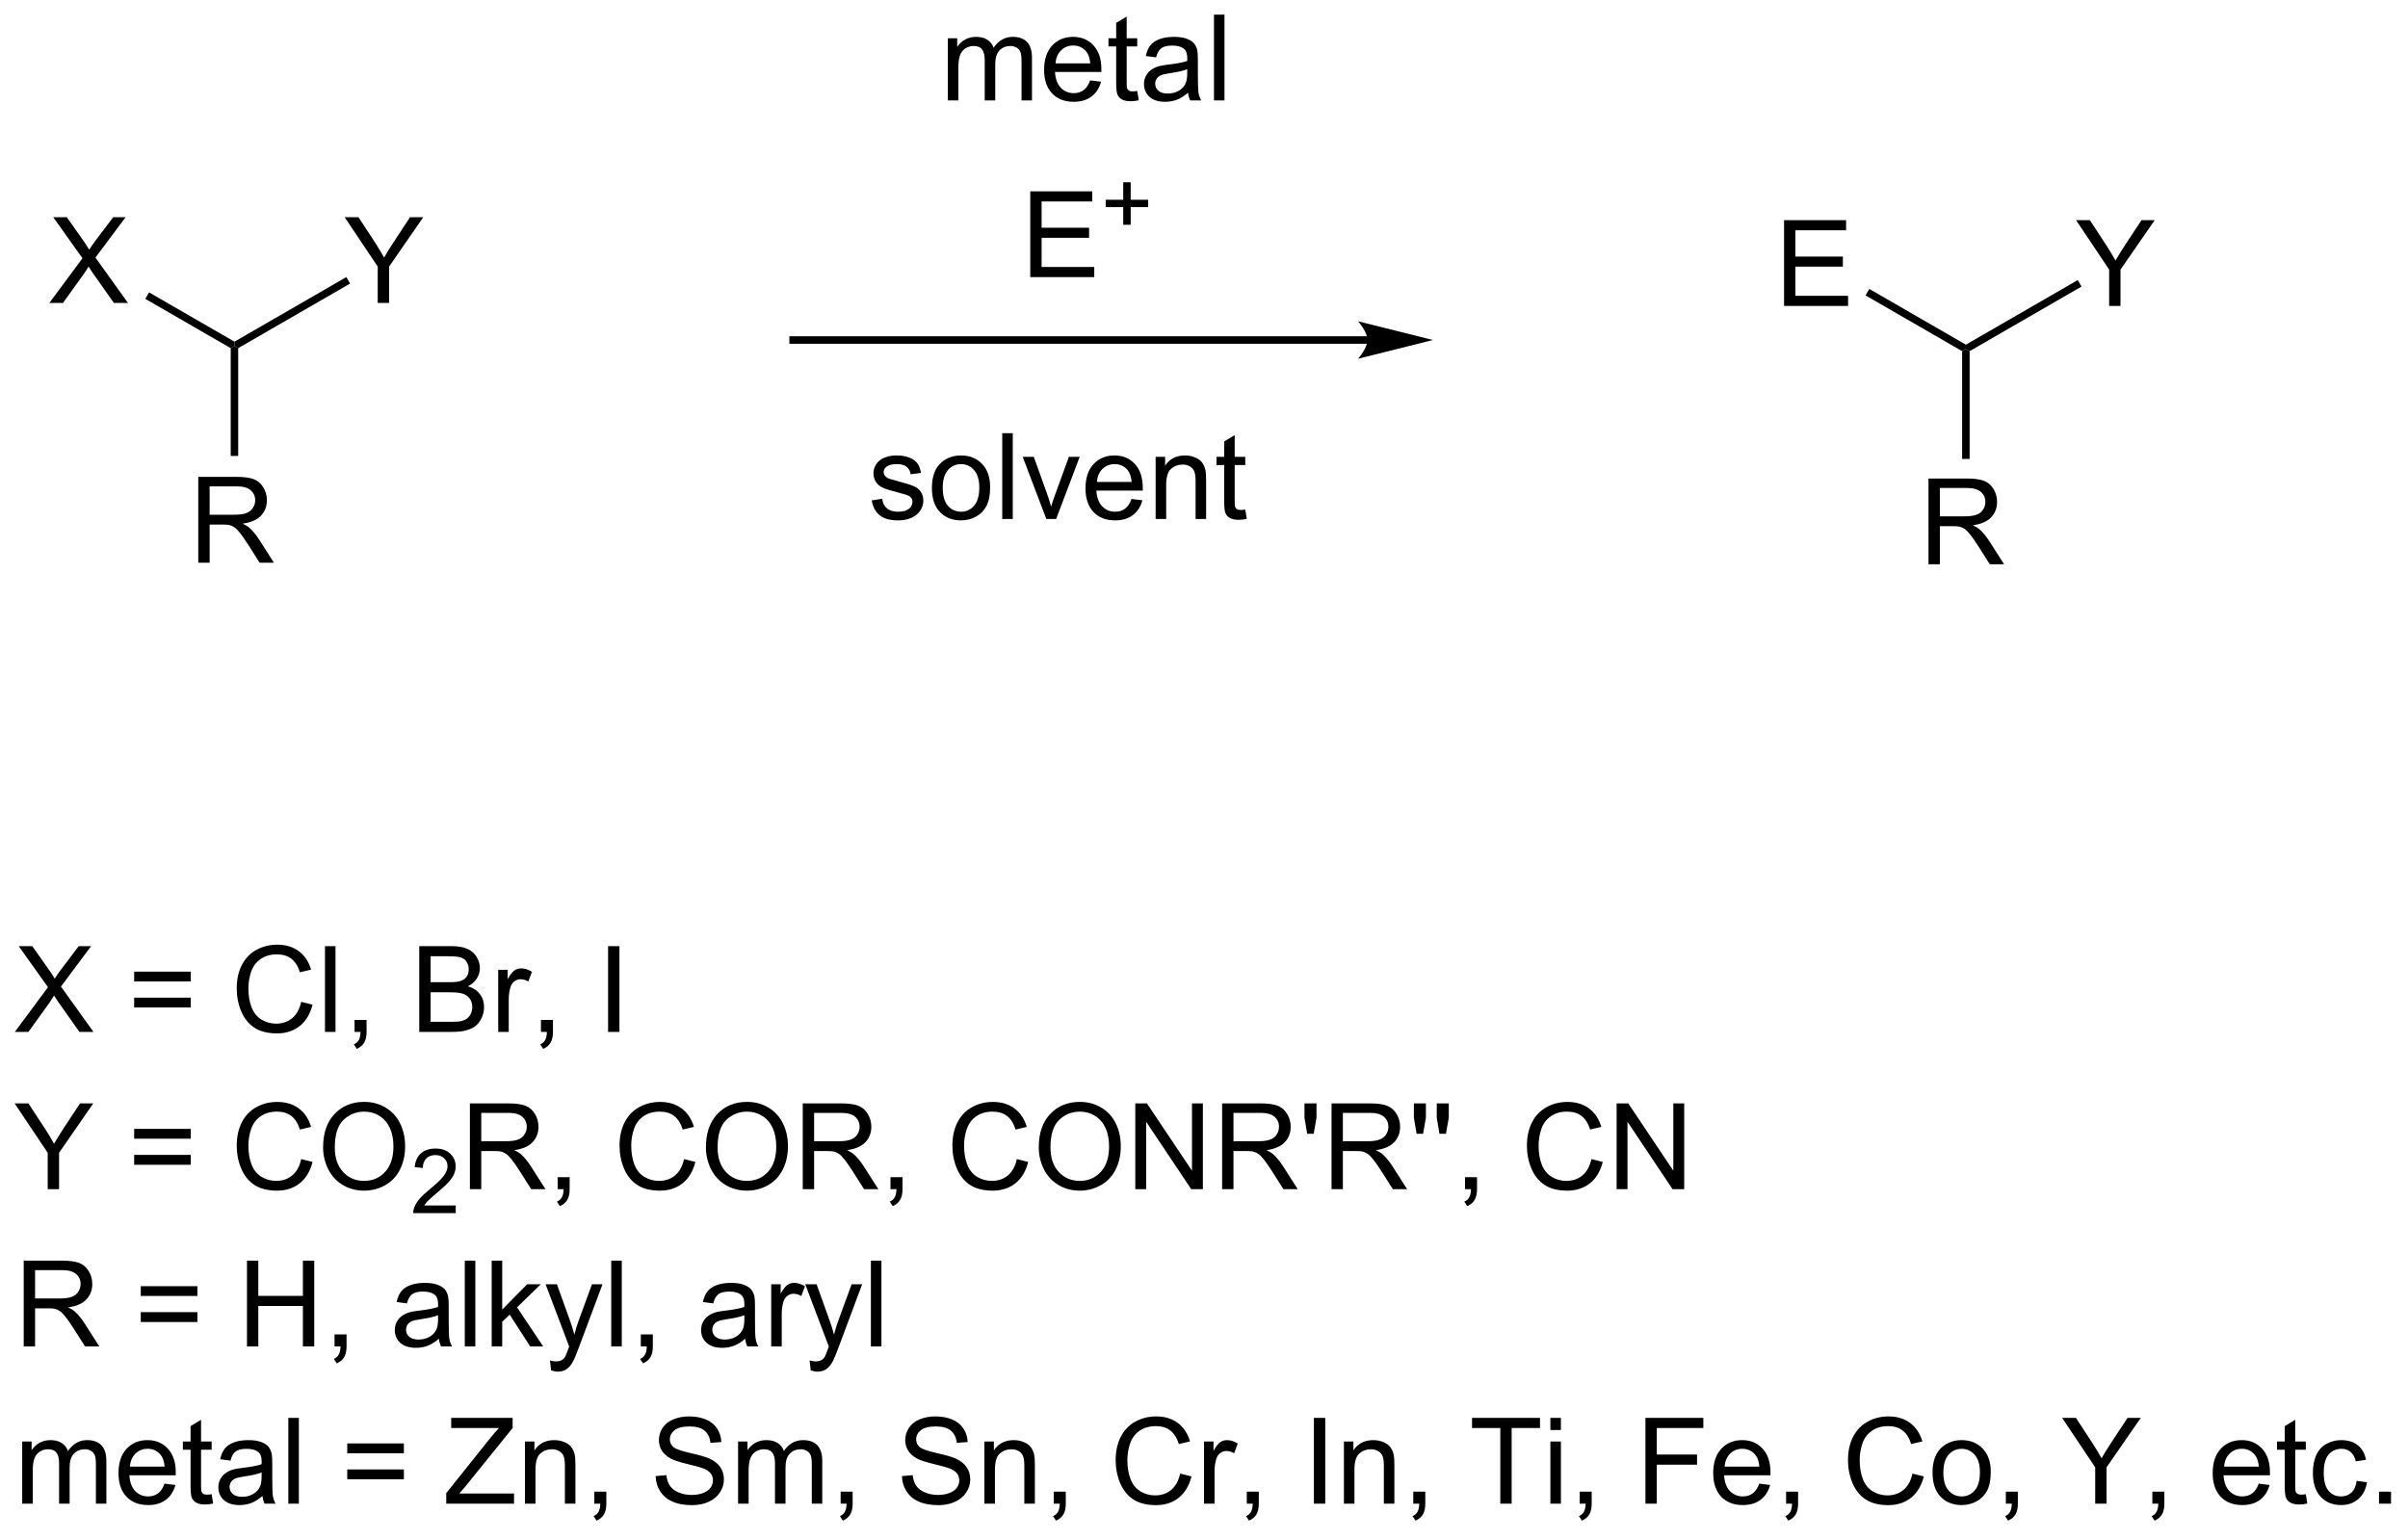 <?xml version="1.0" encoding="UTF-8"?>
<!DOCTYPE svg PUBLIC '-//W3C//DTD SVG 1.0//EN'
          'http://www.w3.org/TR/2001/REC-SVG-20010904/DTD/svg10.dtd'>
<svg stroke-dasharray="none" shape-rendering="auto" xmlns="http://www.w3.org/2000/svg" font-family="'Dialog'" text-rendering="auto" width="441" fill-opacity="1" color-interpolation="auto" color-rendering="auto" preserveAspectRatio="xMidYMid meet" font-size="12px" viewBox="0 0 441 282" fill="black" xmlns:xlink="http://www.w3.org/1999/xlink" stroke="black" image-rendering="auto" stroke-miterlimit="10" stroke-linecap="square" stroke-linejoin="miter" font-style="normal" stroke-width="1" height="282" stroke-dashoffset="0" font-weight="normal" stroke-opacity="1"
><!--Generated by the Batik Graphics2D SVG Generator--><defs id="genericDefs"
  /><g
  ><defs id="defs1"
    ><clipPath clipPathUnits="userSpaceOnUse" id="clipPath1"
      ><path d="M0.67 2.161 L165.869 2.161 L165.869 107.597 L0.67 107.597 L0.67 2.161 Z"
      /></clipPath
      ><clipPath clipPathUnits="userSpaceOnUse" id="clipPath2"
      ><path d="M201.251 204.301 L201.251 306.805 L361.857 306.805 L361.857 204.301 Z"
      /></clipPath
    ></defs
    ><g transform="scale(2.667,2.667) translate(-0.67,-2.161) matrix(1.029,0,0,1.029,-206.337,-207.983)"
    ><path d="M214.405 241.775 L214.405 236.048 L216.944 236.048 Q217.71 236.048 218.108 236.202 Q218.507 236.356 218.744 236.746 Q218.983 237.137 218.983 237.611 Q218.983 238.22 218.588 238.64 Q218.194 239.056 217.369 239.168 Q217.671 239.314 217.827 239.455 Q218.158 239.759 218.455 240.215 L219.452 241.775 L218.499 241.775 L217.741 240.582 Q217.408 240.067 217.192 239.793 Q216.978 239.52 216.809 239.41 Q216.64 239.301 216.463 239.259 Q216.335 239.231 216.041 239.231 L215.163 239.231 L215.163 241.775 L214.405 241.775 ZM215.163 238.575 L216.791 238.575 Q217.311 238.575 217.603 238.468 Q217.897 238.361 218.048 238.124 Q218.202 237.887 218.202 237.611 Q218.202 237.205 217.905 236.944 Q217.611 236.681 216.976 236.681 L215.163 236.681 L215.163 238.575 Z" stroke="none" clip-path="url(#clipPath2)"
    /></g
    ><g transform="matrix(2.743,0,0,2.743,-552.019,-560.385)"
    ><path d="M216.65 227.544 L216.9 227.4 L217.15 227.544 L217.15 234.741 L216.65 234.741 Z" stroke="none" clip-path="url(#clipPath2)"
    /></g
    ><g transform="matrix(2.743,0,0,2.743,-552.019,-560.385)"
    ><path d="M204.54 224.525 L206.753 221.541 L204.8 218.798 L205.704 218.798 L206.743 220.267 Q207.066 220.723 207.204 220.97 Q207.394 220.658 207.657 220.317 L208.808 218.798 L209.633 218.798 L207.62 221.496 L209.79 224.525 L208.852 224.525 L207.41 222.481 Q207.29 222.306 207.16 222.098 Q206.969 222.41 206.886 222.528 L205.448 224.525 L204.54 224.525 Z" stroke="none" clip-path="url(#clipPath2)"
    /></g
    ><g transform="matrix(2.743,0,0,2.743,-552.019,-560.385)"
    ><path d="M216.9 227.111 L216.9 227.4 L216.65 227.544 L210.947 224.251 L211.197 223.819 Z" stroke="none" clip-path="url(#clipPath2)"
    /></g
    ><g transform="matrix(2.743,0,0,2.743,-552.019,-560.385)"
    ><path d="M226.466 224.525 L226.466 222.098 L224.258 218.798 L225.18 218.798 L226.31 220.525 Q226.622 221.009 226.891 221.494 Q227.148 221.043 227.516 220.481 L228.625 218.798 L229.508 218.798 L227.224 222.098 L227.224 224.525 L226.466 224.525 Z" stroke="none" clip-path="url(#clipPath2)"
    /></g
    ><g transform="matrix(2.743,0,0,2.743,-552.019,-560.385)"
    ><path d="M217.15 227.544 L216.9 227.4 L216.9 227.111 L224.371 222.798 L224.621 223.231 Z" stroke="none" clip-path="url(#clipPath2)"
    /></g
    ><g transform="matrix(2.743,0,0,2.743,-552.019,-560.385)"
    ><path d="M264.529 211 L264.529 206.852 L265.156 206.852 L265.156 207.432 Q265.352 207.128 265.675 206.943 Q266 206.758 266.414 206.758 Q266.875 206.758 267.169 206.951 Q267.466 207.141 267.586 207.484 Q268.078 206.758 268.867 206.758 Q269.484 206.758 269.815 207.099 Q270.148 207.44 270.148 208.151 L270.148 211 L269.45 211 L269.45 208.385 Q269.45 207.964 269.38 207.779 Q269.312 207.594 269.133 207.482 Q268.953 207.367 268.711 207.367 Q268.273 207.367 267.984 207.659 Q267.695 207.948 267.695 208.589 L267.695 211 L266.992 211 L266.992 208.305 Q266.992 207.836 266.82 207.602 Q266.648 207.367 266.258 207.367 Q265.961 207.367 265.708 207.523 Q265.458 207.68 265.344 207.982 Q265.232 208.281 265.232 208.846 L265.232 211 L264.529 211 ZM274.031 209.664 L274.758 209.753 Q274.586 210.391 274.12 210.742 Q273.656 211.094 272.935 211.094 Q272.023 211.094 271.49 210.534 Q270.958 209.971 270.958 208.961 Q270.958 207.914 271.497 207.336 Q272.036 206.758 272.896 206.758 Q273.727 206.758 274.253 207.326 Q274.781 207.891 274.781 208.917 Q274.781 208.979 274.779 209.104 L271.685 209.104 Q271.724 209.789 272.07 210.154 Q272.419 210.516 272.938 210.516 Q273.325 210.516 273.599 210.312 Q273.872 210.109 274.031 209.664 ZM271.724 208.526 L274.039 208.526 Q273.992 208.003 273.773 207.742 Q273.438 207.336 272.904 207.336 Q272.419 207.336 272.089 207.661 Q271.758 207.984 271.724 208.526 ZM277.176 210.37 L277.277 210.992 Q276.981 211.055 276.746 211.055 Q276.363 211.055 276.152 210.935 Q275.941 210.812 275.856 210.615 Q275.769 210.417 275.769 209.784 L275.769 207.398 L275.254 207.398 L275.254 206.852 L275.769 206.852 L275.769 205.823 L276.47 205.401 L276.47 206.852 L277.176 206.852 L277.176 207.398 L276.47 207.398 L276.47 209.823 Q276.47 210.125 276.507 210.211 Q276.543 210.297 276.626 210.349 Q276.712 210.398 276.868 210.398 Q276.986 210.398 277.176 210.37 ZM280.57 210.487 Q280.18 210.82 279.818 210.958 Q279.458 211.094 279.044 211.094 Q278.359 211.094 277.992 210.76 Q277.625 210.424 277.625 209.906 Q277.625 209.602 277.763 209.349 Q277.904 209.096 278.128 208.945 Q278.352 208.792 278.633 208.714 Q278.841 208.659 279.258 208.609 Q280.109 208.508 280.513 208.367 Q280.516 208.221 280.516 208.182 Q280.516 207.753 280.318 207.578 Q280.047 207.339 279.516 207.339 Q279.021 207.339 278.784 207.513 Q278.547 207.688 278.435 208.128 L277.747 208.034 Q277.841 207.594 278.055 207.323 Q278.271 207.049 278.677 206.904 Q279.083 206.758 279.617 206.758 Q280.148 206.758 280.479 206.883 Q280.812 207.008 280.969 207.198 Q281.125 207.385 281.188 207.674 Q281.224 207.854 281.224 208.323 L281.224 209.26 Q281.224 210.242 281.268 210.503 Q281.312 210.76 281.445 211 L280.711 211 Q280.602 210.781 280.57 210.487 ZM280.513 208.917 Q280.13 209.073 279.365 209.182 Q278.93 209.245 278.75 209.323 Q278.57 209.401 278.471 209.552 Q278.375 209.703 278.375 209.885 Q278.375 210.167 278.589 210.354 Q278.802 210.542 279.211 210.542 Q279.617 210.542 279.932 210.365 Q280.25 210.188 280.398 209.878 Q280.513 209.641 280.513 209.174 L280.513 208.917 ZM282.298 211 L282.298 205.273 L283.001 205.273 L283.001 211 L282.298 211 Z" stroke="none" clip-path="url(#clipPath2)"
    /></g
    ><g transform="matrix(2.743,0,0,2.743,-552.019,-560.385)"
    ><path d="M259.447 237.71 L260.143 237.601 Q260.2 238.02 260.468 238.244 Q260.736 238.466 261.216 238.466 Q261.7 238.466 261.934 238.268 Q262.169 238.07 262.169 237.804 Q262.169 237.567 261.963 237.429 Q261.817 237.335 261.244 237.192 Q260.471 236.997 260.171 236.854 Q259.872 236.71 259.718 236.46 Q259.565 236.208 259.565 235.903 Q259.565 235.625 259.69 235.39 Q259.817 235.153 260.036 234.997 Q260.2 234.875 260.484 234.791 Q260.768 234.708 261.091 234.708 Q261.58 234.708 261.947 234.848 Q262.317 234.989 262.492 235.229 Q262.669 235.468 262.736 235.872 L262.049 235.966 Q262.002 235.645 261.776 235.466 Q261.552 235.286 261.143 235.286 Q260.658 235.286 260.45 235.447 Q260.244 235.606 260.244 235.82 Q260.244 235.958 260.33 236.067 Q260.416 236.179 260.598 236.255 Q260.705 236.294 261.221 236.434 Q261.966 236.632 262.26 236.76 Q262.557 236.887 262.723 237.13 Q262.893 237.372 262.893 237.731 Q262.893 238.083 262.687 238.393 Q262.481 238.703 262.093 238.875 Q261.708 239.044 261.221 239.044 Q260.411 239.044 259.986 238.708 Q259.565 238.372 259.447 237.71 ZM263.466 236.875 Q263.466 235.723 264.106 235.169 Q264.643 234.708 265.411 234.708 Q266.268 234.708 266.809 235.268 Q267.354 235.828 267.354 236.817 Q267.354 237.617 267.111 238.078 Q266.872 238.536 266.413 238.791 Q265.955 239.044 265.411 239.044 Q264.541 239.044 264.002 238.487 Q263.466 237.927 263.466 236.875 ZM264.19 236.875 Q264.19 237.671 264.536 238.07 Q264.885 238.466 265.411 238.466 Q265.934 238.466 266.281 238.067 Q266.63 237.669 266.63 236.851 Q266.63 236.083 266.281 235.687 Q265.932 235.288 265.411 235.288 Q264.885 235.288 264.536 235.684 Q264.19 236.078 264.19 236.875 ZM268.162 238.95 L268.162 233.223 L268.865 233.223 L268.865 238.95 L268.162 238.95 ZM271.106 238.95 L269.528 234.802 L270.27 234.802 L271.161 237.286 Q271.307 237.687 271.427 238.122 Q271.52 237.794 271.69 237.333 L272.611 234.802 L273.333 234.802 L271.762 238.95 L271.106 238.95 ZM276.794 237.614 L277.52 237.703 Q277.348 238.341 276.882 238.692 Q276.419 239.044 275.697 239.044 Q274.786 239.044 274.252 238.484 Q273.721 237.921 273.721 236.911 Q273.721 235.864 274.26 235.286 Q274.799 234.708 275.658 234.708 Q276.489 234.708 277.015 235.275 Q277.544 235.841 277.544 236.867 Q277.544 236.929 277.541 237.054 L274.447 237.054 Q274.486 237.739 274.833 238.104 Q275.182 238.466 275.7 238.466 Q276.088 238.466 276.361 238.262 Q276.635 238.059 276.794 237.614 ZM274.486 236.476 L276.802 236.476 Q276.755 235.953 276.536 235.692 Q276.2 235.286 275.666 235.286 Q275.182 235.286 274.851 235.612 Q274.52 235.934 274.486 236.476 ZM278.404 238.95 L278.404 234.802 L279.037 234.802 L279.037 235.39 Q279.493 234.708 280.358 234.708 Q280.733 234.708 281.045 234.843 Q281.36 234.976 281.516 235.195 Q281.673 235.413 281.735 235.716 Q281.774 235.911 281.774 236.398 L281.774 238.95 L281.071 238.95 L281.071 236.427 Q281.071 235.997 280.988 235.783 Q280.907 235.57 280.699 235.445 Q280.49 235.317 280.209 235.317 Q279.759 235.317 279.433 235.604 Q279.108 235.887 279.108 236.684 L279.108 238.95 L278.404 238.95 ZM284.387 238.32 L284.489 238.942 Q284.192 239.005 283.958 239.005 Q283.575 239.005 283.364 238.885 Q283.153 238.762 283.067 238.565 Q282.981 238.367 282.981 237.734 L282.981 235.348 L282.466 235.348 L282.466 234.802 L282.981 234.802 L282.981 233.773 L283.682 233.351 L283.682 234.802 L284.387 234.802 L284.387 235.348 L283.682 235.348 L283.682 237.773 Q283.682 238.075 283.718 238.161 Q283.755 238.247 283.838 238.299 Q283.924 238.348 284.08 238.348 Q284.197 238.348 284.387 238.32 Z" stroke="none" clip-path="url(#clipPath2)"
    /></g
    ><g transform="matrix(2.743,0,0,2.743,-552.019,-560.385)"
    ><path d="M202.237 273.2 L204.45 270.216 L202.497 267.473 L203.4 267.473 L204.44 268.942 Q204.762 269.398 204.9 269.645 Q205.091 269.333 205.354 268.992 L206.505 267.473 L207.33 267.473 L205.317 270.171 L207.487 273.2 L206.549 273.2 L205.106 271.156 Q204.987 270.981 204.856 270.773 Q204.666 271.085 204.583 271.203 L203.145 273.2 L202.237 273.2 ZM213.985 269.833 L210.204 269.833 L210.204 269.177 L213.985 269.177 L213.985 269.833 ZM213.985 271.57 L210.204 271.57 L210.204 270.913 L213.985 270.913 L213.985 271.57 ZM221.356 271.192 L222.114 271.382 Q221.877 272.317 221.257 272.809 Q220.637 273.299 219.744 273.299 Q218.817 273.299 218.237 272.921 Q217.658 272.544 217.354 271.83 Q217.052 271.114 217.052 270.294 Q217.052 269.398 217.393 268.734 Q217.737 268.067 218.367 267.721 Q218.997 267.375 219.755 267.375 Q220.614 267.375 221.2 267.812 Q221.786 268.25 222.018 269.044 L221.27 269.218 Q221.072 268.593 220.692 268.309 Q220.315 268.023 219.739 268.023 Q219.08 268.023 218.635 268.341 Q218.192 268.656 218.012 269.19 Q217.833 269.723 217.833 270.288 Q217.833 271.02 218.046 271.565 Q218.26 272.109 218.708 272.38 Q219.158 272.648 219.682 272.648 Q220.317 272.648 220.757 272.281 Q221.2 271.913 221.356 271.192 ZM222.944 273.2 L222.944 267.473 L223.647 267.473 L223.647 273.2 L222.944 273.2 ZM224.919 273.2 L224.919 272.398 L225.721 272.398 L225.721 273.2 Q225.721 273.643 225.565 273.913 Q225.408 274.184 225.067 274.333 L224.872 274.033 Q225.096 273.934 225.2 273.744 Q225.307 273.557 225.317 273.2 L224.919 273.2 ZM229.239 273.2 L229.239 267.473 L231.387 267.473 Q232.044 267.473 232.44 267.648 Q232.838 267.82 233.062 268.182 Q233.286 268.544 233.286 268.937 Q233.286 269.304 233.085 269.63 Q232.887 269.953 232.487 270.153 Q233.005 270.304 233.283 270.671 Q233.565 271.038 233.565 271.538 Q233.565 271.942 233.393 272.288 Q233.223 272.632 232.973 272.82 Q232.723 273.007 232.346 273.104 Q231.971 273.2 231.424 273.2 L229.239 273.2 ZM229.997 269.88 L231.237 269.88 Q231.739 269.88 231.958 269.812 Q232.247 269.726 232.393 269.528 Q232.541 269.328 232.541 269.028 Q232.541 268.742 232.403 268.526 Q232.268 268.309 232.012 268.229 Q231.76 268.148 231.143 268.148 L229.997 268.148 L229.997 269.88 ZM229.997 272.523 L231.424 272.523 Q231.791 272.523 231.94 272.497 Q232.2 272.45 232.375 272.341 Q232.552 272.231 232.663 272.023 Q232.778 271.812 232.778 271.538 Q232.778 271.218 232.614 270.984 Q232.45 270.747 232.158 270.651 Q231.869 270.554 231.322 270.554 L229.997 270.554 L229.997 272.523 ZM234.51 273.2 L234.51 269.052 L235.143 269.052 L235.143 269.679 Q235.385 269.239 235.588 269.098 Q235.794 268.958 236.041 268.958 Q236.395 268.958 236.762 269.184 L236.52 269.835 Q236.262 269.684 236.005 269.684 Q235.775 269.684 235.591 269.822 Q235.408 269.96 235.33 270.208 Q235.213 270.583 235.213 271.028 L235.213 273.2 L234.51 273.2 ZM237.364 273.2 L237.364 272.398 L238.166 272.398 L238.166 273.2 Q238.166 273.643 238.01 273.913 Q237.854 274.184 237.512 274.333 L237.317 274.033 Q237.541 273.934 237.645 273.744 Q237.752 273.557 237.762 273.2 L237.364 273.2 ZM241.846 273.2 L241.846 267.473 L242.604 267.473 L242.604 273.2 L241.846 273.2 Z" stroke="none" clip-path="url(#clipPath2)"
    /></g
    ><g transform="matrix(2.743,0,0,2.743,-552.019,-560.385)"
    ><path d="M204.432 283.7 L204.432 281.273 L202.223 277.973 L203.145 277.973 L204.275 279.7 Q204.588 280.184 204.856 280.669 Q205.114 280.218 205.481 279.656 L206.591 277.973 L207.473 277.973 L205.19 281.273 L205.19 283.7 L204.432 283.7 ZM213.985 280.333 L210.204 280.333 L210.204 279.677 L213.985 279.677 L213.985 280.333 ZM213.985 282.07 L210.204 282.07 L210.204 281.413 L213.985 281.413 L213.985 282.07 ZM221.356 281.692 L222.114 281.882 Q221.877 282.817 221.257 283.309 Q220.637 283.799 219.744 283.799 Q218.817 283.799 218.237 283.421 Q217.658 283.044 217.354 282.33 Q217.052 281.614 217.052 280.794 Q217.052 279.898 217.393 279.234 Q217.737 278.567 218.367 278.221 Q218.997 277.875 219.755 277.875 Q220.614 277.875 221.2 278.312 Q221.786 278.75 222.018 279.544 L221.27 279.718 Q221.072 279.093 220.692 278.809 Q220.315 278.523 219.739 278.523 Q219.08 278.523 218.635 278.841 Q218.192 279.156 218.012 279.69 Q217.833 280.223 217.833 280.788 Q217.833 281.52 218.046 282.065 Q218.26 282.609 218.708 282.88 Q219.158 283.148 219.682 283.148 Q220.317 283.148 220.757 282.781 Q221.2 282.413 221.356 281.692 ZM222.819 280.911 Q222.819 279.484 223.584 278.679 Q224.35 277.872 225.561 277.872 Q226.352 277.872 226.988 278.252 Q227.626 278.63 227.959 279.307 Q228.295 279.984 228.295 280.843 Q228.295 281.716 227.944 282.403 Q227.592 283.091 226.946 283.445 Q226.303 283.799 225.555 283.799 Q224.748 283.799 224.11 283.408 Q223.475 283.015 223.147 282.341 Q222.819 281.663 222.819 280.911 ZM223.6 280.921 Q223.6 281.958 224.154 282.554 Q224.712 283.148 225.553 283.148 Q226.407 283.148 226.959 282.546 Q227.514 281.945 227.514 280.841 Q227.514 280.14 227.277 279.619 Q227.04 279.098 226.584 278.812 Q226.131 278.523 225.563 278.523 Q224.759 278.523 224.178 279.078 Q223.6 279.63 223.6 280.921 Z" stroke="none" clip-path="url(#clipPath2)"
    /></g
    ><g transform="matrix(2.743,0,0,2.743,-552.019,-560.385)"
    ><path d="M231.675 284.792 L231.675 285.3 L228.835 285.3 Q228.829 285.109 228.897 284.933 Q229.005 284.644 229.243 284.363 Q229.483 284.081 229.934 283.712 Q230.634 283.138 230.88 282.802 Q231.126 282.466 231.126 282.167 Q231.126 281.855 230.901 281.64 Q230.679 281.423 230.317 281.423 Q229.936 281.423 229.708 281.652 Q229.479 281.88 229.477 282.284 L228.934 282.23 Q228.991 281.622 229.354 281.306 Q229.718 280.988 230.329 280.988 Q230.948 280.988 231.307 281.331 Q231.669 281.673 231.669 282.179 Q231.669 282.437 231.563 282.687 Q231.458 282.935 231.212 283.21 Q230.968 283.486 230.399 283.966 Q229.925 284.364 229.79 284.507 Q229.655 284.65 229.567 284.792 L231.675 284.792 Z" stroke="none" clip-path="url(#clipPath2)"
    /></g
    ><g transform="matrix(2.743,0,0,2.743,-552.019,-560.385)"
    ><path d="M232.62 283.7 L232.62 277.973 L235.159 277.973 Q235.925 277.973 236.323 278.127 Q236.722 278.281 236.959 278.671 Q237.198 279.062 237.198 279.536 Q237.198 280.145 236.803 280.565 Q236.409 280.981 235.584 281.093 Q235.886 281.239 236.042 281.38 Q236.373 281.684 236.67 282.14 L237.667 283.7 L236.714 283.7 L235.956 282.507 Q235.623 281.992 235.407 281.718 Q235.193 281.445 235.024 281.335 Q234.855 281.226 234.678 281.184 Q234.55 281.156 234.256 281.156 L233.378 281.156 L233.378 283.7 L232.62 283.7 ZM233.378 280.5 L235.006 280.5 Q235.526 280.5 235.818 280.393 Q236.112 280.286 236.263 280.049 Q236.417 279.812 236.417 279.536 Q236.417 279.13 236.12 278.869 Q235.826 278.606 235.19 278.606 L233.378 278.606 L233.378 280.5 ZM238.478 283.7 L238.478 282.898 L239.28 282.898 L239.28 283.7 Q239.28 284.143 239.124 284.413 Q238.968 284.684 238.627 284.833 L238.431 284.533 Q238.655 284.434 238.76 284.244 Q238.866 284.057 238.877 283.7 L238.478 283.7 ZM246.916 281.692 L247.674 281.882 Q247.437 282.817 246.817 283.309 Q246.197 283.799 245.304 283.799 Q244.377 283.799 243.796 283.421 Q243.218 283.044 242.913 282.33 Q242.611 281.614 242.611 280.794 Q242.611 279.898 242.952 279.234 Q243.296 278.567 243.926 278.221 Q244.556 277.875 245.314 277.875 Q246.174 277.875 246.76 278.312 Q247.345 278.75 247.577 279.544 L246.83 279.718 Q246.632 279.093 246.252 278.809 Q245.874 278.523 245.299 278.523 Q244.64 278.523 244.194 278.841 Q243.752 279.156 243.572 279.69 Q243.392 280.223 243.392 280.788 Q243.392 281.52 243.606 282.065 Q243.819 282.609 244.267 282.88 Q244.718 283.148 245.241 283.148 Q245.877 283.148 246.317 282.781 Q246.76 282.413 246.916 281.692 ZM248.378 280.911 Q248.378 279.484 249.144 278.679 Q249.909 277.872 251.12 277.872 Q251.912 277.872 252.547 278.252 Q253.185 278.63 253.519 279.307 Q253.855 279.984 253.855 280.843 Q253.855 281.716 253.503 282.403 Q253.151 283.091 252.506 283.445 Q251.862 283.799 251.115 283.799 Q250.308 283.799 249.67 283.408 Q249.034 283.015 248.706 282.341 Q248.378 281.663 248.378 280.911 ZM249.159 280.921 Q249.159 281.958 249.714 282.554 Q250.271 283.148 251.112 283.148 Q251.967 283.148 252.519 282.546 Q253.073 281.945 253.073 280.841 Q253.073 280.14 252.836 279.619 Q252.599 279.098 252.144 278.812 Q251.69 278.523 251.123 278.523 Q250.318 278.523 249.737 279.078 Q249.159 279.63 249.159 280.921 ZM254.843 283.7 L254.843 277.973 L257.382 277.973 Q258.148 277.973 258.546 278.127 Q258.944 278.281 259.181 278.671 Q259.421 279.062 259.421 279.536 Q259.421 280.145 259.025 280.565 Q258.632 280.981 257.806 281.093 Q258.108 281.239 258.265 281.38 Q258.596 281.684 258.892 282.14 L259.89 283.7 L258.937 283.7 L258.179 282.507 Q257.846 281.992 257.629 281.718 Q257.416 281.445 257.247 281.335 Q257.077 281.226 256.9 281.184 Q256.773 281.156 256.478 281.156 L255.601 281.156 L255.601 283.7 L254.843 283.7 ZM255.601 280.5 L257.228 280.5 Q257.749 280.5 258.041 280.393 Q258.335 280.286 258.486 280.049 Q258.64 279.812 258.64 279.536 Q258.64 279.13 258.343 278.869 Q258.049 278.606 257.413 278.606 L255.601 278.606 L255.601 280.5 ZM260.701 283.7 L260.701 282.898 L261.503 282.898 L261.503 283.7 Q261.503 284.143 261.347 284.413 Q261.19 284.684 260.849 284.833 L260.654 284.533 Q260.878 284.434 260.982 284.244 Q261.089 284.057 261.099 283.7 L260.701 283.7 ZM269.138 281.692 L269.896 281.882 Q269.659 282.817 269.039 283.309 Q268.42 283.799 267.526 283.799 Q266.599 283.799 266.019 283.421 Q265.44 283.044 265.136 282.33 Q264.834 281.614 264.834 280.794 Q264.834 279.898 265.175 279.234 Q265.519 278.567 266.149 278.221 Q266.779 277.875 267.537 277.875 Q268.396 277.875 268.982 278.312 Q269.568 278.75 269.8 279.544 L269.053 279.718 Q268.855 279.093 268.474 278.809 Q268.097 278.523 267.521 278.523 Q266.862 278.523 266.417 278.841 Q265.974 279.156 265.795 279.69 Q265.615 280.223 265.615 280.788 Q265.615 281.52 265.829 282.065 Q266.042 282.609 266.49 282.88 Q266.94 283.148 267.464 283.148 Q268.099 283.148 268.539 282.781 Q268.982 282.413 269.138 281.692 ZM270.601 280.911 Q270.601 279.484 271.366 278.679 Q272.132 277.872 273.343 277.872 Q274.135 277.872 274.77 278.252 Q275.408 278.63 275.741 279.307 Q276.077 279.984 276.077 280.843 Q276.077 281.716 275.726 282.403 Q275.374 283.091 274.728 283.445 Q274.085 283.799 273.338 283.799 Q272.53 283.799 271.892 283.408 Q271.257 283.015 270.929 282.341 Q270.601 281.663 270.601 280.911 ZM271.382 280.921 Q271.382 281.958 271.937 282.554 Q272.494 283.148 273.335 283.148 Q274.189 283.148 274.741 282.546 Q275.296 281.945 275.296 280.841 Q275.296 280.14 275.059 279.619 Q274.822 279.098 274.366 278.812 Q273.913 278.523 273.346 278.523 Q272.541 278.523 271.96 279.078 Q271.382 279.63 271.382 280.921 ZM277.045 283.7 L277.045 277.973 L277.823 277.973 L280.831 282.468 L280.831 277.973 L281.558 277.973 L281.558 283.7 L280.779 283.7 L277.771 279.2 L277.771 283.7 L277.045 283.7 ZM282.843 283.7 L282.843 277.973 L285.382 277.973 Q286.148 277.973 286.546 278.127 Q286.944 278.281 287.181 278.671 Q287.421 279.062 287.421 279.536 Q287.421 280.145 287.025 280.565 Q286.632 280.981 285.806 281.093 Q286.108 281.239 286.265 281.38 Q286.596 281.684 286.892 282.14 L287.89 283.7 L286.937 283.7 L286.179 282.507 Q285.846 281.992 285.629 281.718 Q285.416 281.445 285.247 281.335 Q285.077 281.226 284.9 281.184 Q284.773 281.156 284.478 281.156 L283.601 281.156 L283.601 283.7 L282.843 283.7 ZM283.601 280.5 L285.228 280.5 Q285.749 280.5 286.041 280.393 Q286.335 280.286 286.486 280.049 Q286.64 279.812 286.64 279.536 Q286.64 279.13 286.343 278.869 Q286.049 278.606 285.413 278.606 L283.601 278.606 L283.601 280.5 ZM288.521 280 L288.342 278.929 L288.342 277.973 L289.144 277.973 L289.144 278.929 L288.956 280 L288.521 280 ZM290.148 283.7 L290.148 277.973 L292.687 277.973 Q293.452 277.973 293.851 278.127 Q294.249 278.281 294.486 278.671 Q294.726 279.062 294.726 279.536 Q294.726 280.145 294.33 280.565 Q293.937 280.981 293.111 281.093 Q293.413 281.239 293.569 281.38 Q293.9 281.684 294.197 282.14 L295.194 283.7 L294.241 283.7 L293.483 282.507 Q293.15 281.992 292.934 281.718 Q292.721 281.445 292.551 281.335 Q292.382 281.226 292.205 281.184 Q292.077 281.156 291.783 281.156 L290.905 281.156 L290.905 283.7 L290.148 283.7 ZM290.905 280.5 L292.533 280.5 Q293.054 280.5 293.346 280.393 Q293.64 280.286 293.791 280.049 Q293.944 279.812 293.944 279.536 Q293.944 279.13 293.648 278.869 Q293.353 278.606 292.718 278.606 L290.905 278.606 L290.905 280.5 ZM295.826 280 L295.646 278.929 L295.646 277.973 L296.448 277.973 L296.448 278.929 L296.261 280 L295.826 280 ZM297.353 280 L297.174 278.929 L297.174 277.973 L297.976 277.973 L297.976 278.929 L297.788 280 L297.353 280 ZM299.06 283.7 L299.06 282.898 L299.862 282.898 L299.862 283.7 Q299.862 284.143 299.706 284.413 Q299.55 284.684 299.209 284.833 L299.013 284.533 Q299.237 284.434 299.342 284.244 Q299.448 284.057 299.459 283.7 L299.06 283.7 ZM307.498 281.692 L308.256 281.882 Q308.019 282.817 307.399 283.309 Q306.779 283.799 305.886 283.799 Q304.959 283.799 304.378 283.421 Q303.8 283.044 303.495 282.33 Q303.193 281.614 303.193 280.794 Q303.193 279.898 303.534 279.234 Q303.878 278.567 304.508 278.221 Q305.138 277.875 305.896 277.875 Q306.756 277.875 307.342 278.312 Q307.928 278.75 308.159 279.544 L307.412 279.718 Q307.214 279.093 306.834 278.809 Q306.456 278.523 305.881 278.523 Q305.222 278.523 304.776 278.841 Q304.334 279.156 304.154 279.69 Q303.974 280.223 303.974 280.788 Q303.974 281.52 304.188 282.065 Q304.401 282.609 304.849 282.88 Q305.3 283.148 305.823 283.148 Q306.459 283.148 306.899 282.781 Q307.342 282.413 307.498 281.692 ZM309.181 283.7 L309.181 277.973 L309.96 277.973 L312.968 282.468 L312.968 277.973 L313.694 277.973 L313.694 283.7 L312.916 283.7 L309.908 279.2 L309.908 283.7 L309.181 283.7 Z" stroke="none" clip-path="url(#clipPath2)"
    /></g
    ><g transform="matrix(2.743,0,0,2.743,-552.019,-560.385)"
    ><path d="M202.83 294.2 L202.83 288.473 L205.369 288.473 Q206.135 288.473 206.533 288.627 Q206.932 288.781 207.169 289.171 Q207.408 289.562 207.408 290.036 Q207.408 290.645 207.012 291.065 Q206.619 291.481 205.794 291.593 Q206.096 291.739 206.252 291.88 Q206.583 292.184 206.88 292.64 L207.877 294.2 L206.924 294.2 L206.166 293.007 Q205.833 292.492 205.617 292.218 Q205.403 291.945 205.234 291.835 Q205.065 291.726 204.887 291.684 Q204.76 291.656 204.466 291.656 L203.588 291.656 L203.588 294.2 L202.83 294.2 ZM203.588 291 L205.216 291 Q205.737 291 206.028 290.893 Q206.322 290.786 206.473 290.549 Q206.627 290.312 206.627 290.036 Q206.627 289.63 206.33 289.369 Q206.036 289.106 205.4 289.106 L203.588 289.106 L203.588 291 ZM214.427 290.833 L210.645 290.833 L210.645 290.177 L214.427 290.177 L214.427 290.833 ZM214.427 292.57 L210.645 292.57 L210.645 291.913 L214.427 291.913 L214.427 292.57 ZM217.735 294.2 L217.735 288.473 L218.493 288.473 L218.493 290.825 L221.47 290.825 L221.47 288.473 L222.227 288.473 L222.227 294.2 L221.47 294.2 L221.47 291.5 L218.493 291.5 L218.493 294.2 L217.735 294.2 ZM223.583 294.2 L223.583 293.398 L224.385 293.398 L224.385 294.2 Q224.385 294.643 224.229 294.913 Q224.072 295.184 223.731 295.333 L223.536 295.033 Q223.76 294.934 223.864 294.744 Q223.971 294.557 223.981 294.2 L223.583 294.2 ZM230.552 293.687 Q230.161 294.02 229.799 294.158 Q229.44 294.294 229.025 294.294 Q228.341 294.294 227.973 293.96 Q227.606 293.625 227.606 293.106 Q227.606 292.802 227.744 292.549 Q227.885 292.296 228.109 292.145 Q228.333 291.992 228.614 291.913 Q228.822 291.859 229.239 291.809 Q230.091 291.708 230.494 291.567 Q230.497 291.421 230.497 291.382 Q230.497 290.953 230.299 290.778 Q230.028 290.538 229.497 290.538 Q229.002 290.538 228.765 290.713 Q228.528 290.887 228.416 291.328 L227.729 291.234 Q227.822 290.794 228.036 290.523 Q228.252 290.25 228.658 290.104 Q229.065 289.958 229.598 289.958 Q230.13 289.958 230.46 290.083 Q230.794 290.208 230.95 290.398 Q231.106 290.585 231.169 290.875 Q231.205 291.054 231.205 291.523 L231.205 292.46 Q231.205 293.442 231.25 293.703 Q231.294 293.96 231.427 294.2 L230.692 294.2 Q230.583 293.981 230.552 293.687 ZM230.494 292.117 Q230.112 292.273 229.346 292.382 Q228.911 292.445 228.731 292.523 Q228.552 292.601 228.453 292.752 Q228.356 292.903 228.356 293.085 Q228.356 293.367 228.57 293.554 Q228.783 293.742 229.192 293.742 Q229.598 293.742 229.913 293.565 Q230.231 293.387 230.38 293.078 Q230.494 292.841 230.494 292.375 L230.494 292.117 ZM232.279 294.2 L232.279 288.473 L232.982 288.473 L232.982 294.2 L232.279 294.2 ZM234.075 294.2 L234.075 288.473 L234.778 288.473 L234.778 291.739 L236.442 290.052 L237.354 290.052 L235.768 291.591 L237.512 294.2 L236.645 294.2 L235.275 292.078 L234.778 292.554 L234.778 294.2 L234.075 294.2 ZM238.041 295.799 L237.963 295.137 Q238.192 295.2 238.364 295.2 Q238.598 295.2 238.739 295.122 Q238.88 295.044 238.971 294.903 Q239.036 294.799 239.184 294.38 Q239.205 294.322 239.247 294.208 L237.674 290.052 L238.432 290.052 L239.294 292.453 Q239.463 292.911 239.596 293.413 Q239.716 292.929 239.885 292.468 L240.77 290.052 L241.473 290.052 L239.895 294.27 Q239.643 294.955 239.502 295.213 Q239.315 295.559 239.072 295.721 Q238.83 295.885 238.494 295.885 Q238.291 295.885 238.041 295.799 ZM242.057 294.2 L242.057 288.473 L242.76 288.473 L242.76 294.2 L242.057 294.2 ZM244.032 294.2 L244.032 293.398 L244.834 293.398 L244.834 294.2 Q244.834 294.643 244.678 294.913 Q244.522 295.184 244.18 295.333 L243.985 295.033 Q244.209 294.934 244.313 294.744 Q244.42 294.557 244.43 294.2 L244.032 294.2 ZM251.001 293.687 Q250.61 294.02 250.248 294.158 Q249.889 294.294 249.475 294.294 Q248.79 294.294 248.423 293.96 Q248.055 293.625 248.055 293.106 Q248.055 292.802 248.194 292.549 Q248.334 292.296 248.558 292.145 Q248.782 291.992 249.063 291.913 Q249.272 291.859 249.688 291.809 Q250.54 291.708 250.944 291.567 Q250.946 291.421 250.946 291.382 Q250.946 290.953 250.748 290.778 Q250.477 290.538 249.946 290.538 Q249.451 290.538 249.214 290.713 Q248.977 290.887 248.865 291.328 L248.178 291.234 Q248.272 290.794 248.485 290.523 Q248.701 290.25 249.107 290.104 Q249.514 289.958 250.048 289.958 Q250.579 289.958 250.91 290.083 Q251.243 290.208 251.399 290.398 Q251.555 290.585 251.618 290.875 Q251.654 291.054 251.654 291.523 L251.654 292.46 Q251.654 293.442 251.699 293.703 Q251.743 293.96 251.876 294.2 L251.141 294.2 Q251.032 293.981 251.001 293.687 ZM250.944 292.117 Q250.561 292.273 249.795 292.382 Q249.36 292.445 249.18 292.523 Q249.001 292.601 248.902 292.752 Q248.805 292.903 248.805 293.085 Q248.805 293.367 249.019 293.554 Q249.232 293.742 249.641 293.742 Q250.048 293.742 250.363 293.565 Q250.68 293.387 250.829 293.078 Q250.944 292.841 250.944 292.375 L250.944 292.117 ZM252.737 294.2 L252.737 290.052 L253.369 290.052 L253.369 290.679 Q253.612 290.239 253.815 290.098 Q254.02 289.958 254.268 289.958 Q254.622 289.958 254.989 290.184 L254.747 290.835 Q254.489 290.684 254.231 290.684 Q254.002 290.684 253.817 290.822 Q253.635 290.96 253.557 291.208 Q253.44 291.583 253.44 292.028 L253.44 294.2 L252.737 294.2 ZM255.377 295.799 L255.299 295.137 Q255.528 295.2 255.7 295.2 Q255.934 295.2 256.075 295.122 Q256.216 295.044 256.307 294.903 Q256.372 294.799 256.52 294.38 Q256.541 294.322 256.583 294.208 L255.01 290.052 L255.768 290.052 L256.63 292.453 Q256.799 292.911 256.932 293.413 Q257.052 292.929 257.221 292.468 L258.106 290.052 L258.809 290.052 L257.231 294.27 Q256.979 294.955 256.838 295.213 Q256.651 295.559 256.408 295.721 Q256.166 295.885 255.83 295.885 Q255.627 295.885 255.377 295.799 ZM259.393 294.2 L259.393 288.473 L260.096 288.473 L260.096 294.2 L259.393 294.2 Z" stroke="none" clip-path="url(#clipPath2)"
    /></g
    ><g transform="matrix(2.743,0,0,2.743,-552.019,-560.385)"
    ><path d="M202.729 304.7 L202.729 300.552 L203.356 300.552 L203.356 301.132 Q203.552 300.828 203.875 300.643 Q204.2 300.458 204.614 300.458 Q205.075 300.458 205.369 300.651 Q205.666 300.841 205.786 301.184 Q206.278 300.458 207.067 300.458 Q207.684 300.458 208.015 300.799 Q208.348 301.14 208.348 301.851 L208.348 304.7 L207.65 304.7 L207.65 302.085 Q207.65 301.663 207.58 301.479 Q207.512 301.294 207.333 301.182 Q207.153 301.067 206.911 301.067 Q206.473 301.067 206.184 301.359 Q205.895 301.648 205.895 302.288 L205.895 304.7 L205.192 304.7 L205.192 302.005 Q205.192 301.536 205.02 301.302 Q204.848 301.067 204.458 301.067 Q204.161 301.067 203.908 301.223 Q203.658 301.38 203.544 301.682 Q203.432 301.981 203.432 302.546 L203.432 304.7 L202.729 304.7 ZM212.231 303.364 L212.958 303.453 Q212.786 304.091 212.32 304.442 Q211.856 304.794 211.135 304.794 Q210.223 304.794 209.69 304.234 Q209.158 303.671 209.158 302.661 Q209.158 301.614 209.697 301.036 Q210.237 300.458 211.096 300.458 Q211.927 300.458 212.453 301.026 Q212.981 301.591 212.981 302.617 Q212.981 302.679 212.979 302.804 L209.885 302.804 Q209.924 303.489 210.27 303.854 Q210.619 304.216 211.137 304.216 Q211.525 304.216 211.799 304.012 Q212.072 303.809 212.231 303.364 ZM209.924 302.226 L212.239 302.226 Q212.192 301.703 211.973 301.442 Q211.637 301.036 211.104 301.036 Q210.619 301.036 210.288 301.361 Q209.958 301.684 209.924 302.226 ZM215.376 304.07 L215.477 304.692 Q215.18 304.755 214.946 304.755 Q214.563 304.755 214.352 304.635 Q214.141 304.512 214.055 304.315 Q213.97 304.117 213.97 303.484 L213.97 301.098 L213.454 301.098 L213.454 300.552 L213.97 300.552 L213.97 299.523 L214.67 299.101 L214.67 300.552 L215.376 300.552 L215.376 301.098 L214.67 301.098 L214.67 303.523 Q214.67 303.825 214.707 303.911 Q214.743 303.997 214.826 304.049 Q214.912 304.098 215.069 304.098 Q215.186 304.098 215.376 304.07 ZM218.77 304.187 Q218.38 304.52 218.018 304.658 Q217.658 304.794 217.244 304.794 Q216.559 304.794 216.192 304.46 Q215.825 304.125 215.825 303.606 Q215.825 303.302 215.963 303.049 Q216.104 302.796 216.328 302.645 Q216.552 302.492 216.833 302.413 Q217.041 302.359 217.458 302.309 Q218.309 302.208 218.713 302.067 Q218.716 301.921 218.716 301.882 Q218.716 301.453 218.518 301.278 Q218.247 301.038 217.716 301.038 Q217.221 301.038 216.984 301.213 Q216.747 301.387 216.635 301.828 L215.947 301.734 Q216.041 301.294 216.255 301.023 Q216.471 300.75 216.877 300.604 Q217.283 300.458 217.817 300.458 Q218.348 300.458 218.679 300.583 Q219.012 300.708 219.169 300.898 Q219.325 301.085 219.387 301.375 Q219.424 301.554 219.424 302.023 L219.424 302.96 Q219.424 303.942 219.468 304.203 Q219.512 304.46 219.645 304.7 L218.911 304.7 Q218.802 304.481 218.77 304.187 ZM218.713 302.617 Q218.33 302.773 217.565 302.882 Q217.13 302.945 216.95 303.023 Q216.77 303.101 216.671 303.252 Q216.575 303.403 216.575 303.585 Q216.575 303.867 216.788 304.054 Q217.002 304.242 217.411 304.242 Q217.817 304.242 218.132 304.065 Q218.45 303.887 218.598 303.578 Q218.713 303.341 218.713 302.875 L218.713 302.617 ZM220.498 304.7 L220.498 298.973 L221.201 298.973 L221.201 304.7 L220.498 304.7 ZM228.212 301.333 L224.43 301.333 L224.43 300.677 L228.212 300.677 L228.212 301.333 ZM228.212 303.07 L224.43 303.07 L224.43 302.413 L228.212 302.413 L228.212 303.07 ZM231.041 304.7 L231.041 303.997 L233.973 300.328 Q234.286 299.937 234.567 299.648 L231.372 299.648 L231.372 298.973 L235.473 298.973 L235.473 299.648 L232.26 303.622 L231.911 304.023 L235.567 304.023 L235.567 304.7 L231.041 304.7 ZM236.295 304.7 L236.295 300.552 L236.928 300.552 L236.928 301.14 Q237.384 300.458 238.248 300.458 Q238.623 300.458 238.936 300.593 Q239.251 300.726 239.407 300.945 Q239.563 301.163 239.626 301.466 Q239.665 301.661 239.665 302.148 L239.665 304.7 L238.962 304.7 L238.962 302.177 Q238.962 301.747 238.878 301.533 Q238.798 301.32 238.589 301.195 Q238.381 301.067 238.1 301.067 Q237.649 301.067 237.324 301.354 Q236.998 301.637 236.998 302.434 L236.998 304.7 L236.295 304.7 ZM240.927 304.7 L240.927 303.898 L241.729 303.898 L241.729 304.7 Q241.729 305.143 241.572 305.413 Q241.416 305.684 241.075 305.833 L240.88 305.533 Q241.104 305.434 241.208 305.244 Q241.315 305.057 241.325 304.7 L240.927 304.7 ZM245.02 302.859 L245.737 302.796 Q245.786 303.226 245.971 303.502 Q246.158 303.778 246.549 303.947 Q246.94 304.117 247.427 304.117 Q247.862 304.117 248.192 303.989 Q248.525 303.859 248.687 303.635 Q248.848 303.411 248.848 303.145 Q248.848 302.875 248.692 302.674 Q248.536 302.473 248.177 302.335 Q247.947 302.247 247.158 302.057 Q246.369 301.867 246.052 301.7 Q245.643 301.484 245.44 301.166 Q245.239 300.848 245.239 300.453 Q245.239 300.02 245.484 299.643 Q245.731 299.265 246.203 299.07 Q246.677 298.875 247.255 298.875 Q247.893 298.875 248.377 299.08 Q248.864 299.286 249.125 299.684 Q249.387 300.083 249.408 300.585 L248.682 300.64 Q248.622 300.098 248.283 299.822 Q247.947 299.544 247.286 299.544 Q246.598 299.544 246.283 299.796 Q245.971 300.046 245.971 300.403 Q245.971 300.71 246.192 300.911 Q246.411 301.109 247.335 301.32 Q248.26 301.528 248.604 301.684 Q249.104 301.913 249.341 302.268 Q249.58 302.622 249.58 303.083 Q249.58 303.538 249.317 303.945 Q249.057 304.348 248.565 304.575 Q248.075 304.799 247.463 304.799 Q246.684 304.799 246.158 304.572 Q245.635 304.343 245.335 303.89 Q245.036 303.434 245.02 302.859 ZM250.525 304.7 L250.525 300.552 L251.153 300.552 L251.153 301.132 Q251.348 300.828 251.671 300.643 Q251.997 300.458 252.411 300.458 Q252.872 300.458 253.166 300.651 Q253.463 300.841 253.583 301.184 Q254.075 300.458 254.864 300.458 Q255.481 300.458 255.812 300.799 Q256.145 301.14 256.145 301.851 L256.145 304.7 L255.447 304.7 L255.447 302.085 Q255.447 301.663 255.377 301.479 Q255.309 301.294 255.13 301.182 Q254.95 301.067 254.708 301.067 Q254.27 301.067 253.981 301.359 Q253.692 301.648 253.692 302.288 L253.692 304.7 L252.989 304.7 L252.989 302.005 Q252.989 301.536 252.817 301.302 Q252.645 301.067 252.255 301.067 Q251.958 301.067 251.705 301.223 Q251.455 301.38 251.341 301.682 Q251.229 301.981 251.229 302.546 L251.229 304.7 L250.525 304.7 ZM257.372 304.7 L257.372 303.898 L258.174 303.898 L258.174 304.7 Q258.174 305.143 258.018 305.413 Q257.861 305.684 257.52 305.833 L257.325 305.533 Q257.549 305.434 257.653 305.244 Q257.76 305.057 257.77 304.7 L257.372 304.7 ZM261.466 302.859 L262.182 302.796 Q262.231 303.226 262.416 303.502 Q262.604 303.778 262.994 303.947 Q263.385 304.117 263.872 304.117 Q264.307 304.117 264.637 303.989 Q264.971 303.859 265.132 303.635 Q265.294 303.411 265.294 303.145 Q265.294 302.875 265.137 302.674 Q264.981 302.473 264.622 302.335 Q264.393 302.247 263.604 302.057 Q262.815 301.867 262.497 301.7 Q262.088 301.484 261.885 301.166 Q261.684 300.848 261.684 300.453 Q261.684 300.02 261.929 299.643 Q262.177 299.265 262.648 299.07 Q263.122 298.875 263.7 298.875 Q264.338 298.875 264.822 299.08 Q265.309 299.286 265.57 299.684 Q265.833 300.083 265.854 300.585 L265.127 300.64 Q265.067 300.098 264.729 299.822 Q264.393 299.544 263.731 299.544 Q263.044 299.544 262.729 299.796 Q262.416 300.046 262.416 300.403 Q262.416 300.71 262.637 300.911 Q262.856 301.109 263.781 301.32 Q264.705 301.528 265.049 301.684 Q265.549 301.913 265.786 302.268 Q266.026 302.622 266.026 303.083 Q266.026 303.538 265.762 303.945 Q265.502 304.348 265.01 304.575 Q264.52 304.799 263.908 304.799 Q263.13 304.799 262.604 304.572 Q262.08 304.343 261.781 303.89 Q261.481 303.434 261.466 302.859 ZM266.971 304.7 L266.971 300.552 L267.604 300.552 L267.604 301.14 Q268.059 300.458 268.924 300.458 Q269.299 300.458 269.611 300.593 Q269.927 300.726 270.083 300.945 Q270.239 301.163 270.302 301.466 Q270.341 301.661 270.341 302.148 L270.341 304.7 L269.637 304.7 L269.637 302.177 Q269.637 301.747 269.554 301.533 Q269.473 301.32 269.265 301.195 Q269.057 301.067 268.776 301.067 Q268.325 301.067 268 301.354 Q267.674 301.637 267.674 302.434 L267.674 304.7 L266.971 304.7 ZM271.602 304.7 L271.602 303.898 L272.404 303.898 L272.404 304.7 Q272.404 305.143 272.248 305.413 Q272.092 305.684 271.751 305.833 L271.555 305.533 Q271.779 305.434 271.884 305.244 Q271.99 305.057 272.001 304.7 L271.602 304.7 ZM280.04 302.692 L280.798 302.882 Q280.561 303.817 279.941 304.309 Q279.321 304.799 278.428 304.799 Q277.501 304.799 276.92 304.421 Q276.342 304.044 276.037 303.33 Q275.735 302.614 275.735 301.794 Q275.735 300.898 276.076 300.234 Q276.42 299.567 277.05 299.221 Q277.68 298.875 278.438 298.875 Q279.298 298.875 279.884 299.312 Q280.469 299.75 280.701 300.544 L279.954 300.718 Q279.756 300.093 279.376 299.809 Q278.998 299.523 278.423 299.523 Q277.764 299.523 277.318 299.841 Q276.876 300.156 276.696 300.69 Q276.516 301.223 276.516 301.788 Q276.516 302.52 276.73 303.065 Q276.943 303.609 277.391 303.88 Q277.842 304.148 278.365 304.148 Q279.001 304.148 279.441 303.781 Q279.884 303.413 280.04 302.692 ZM281.635 304.7 L281.635 300.552 L282.268 300.552 L282.268 301.179 Q282.51 300.739 282.713 300.598 Q282.919 300.458 283.166 300.458 Q283.52 300.458 283.887 300.684 L283.645 301.335 Q283.387 301.184 283.13 301.184 Q282.901 301.184 282.716 301.322 Q282.533 301.46 282.455 301.708 Q282.338 302.083 282.338 302.528 L282.338 304.7 L281.635 304.7 ZM284.489 304.7 L284.489 303.898 L285.291 303.898 L285.291 304.7 Q285.291 305.143 285.135 305.413 Q284.979 305.684 284.637 305.833 L284.442 305.533 Q284.666 305.434 284.77 305.244 Q284.877 305.057 284.887 304.7 L284.489 304.7 ZM288.971 304.7 L288.971 298.973 L289.729 298.973 L289.729 304.7 L288.971 304.7 ZM290.975 304.7 L290.975 300.552 L291.608 300.552 L291.608 301.14 Q292.063 300.458 292.928 300.458 Q293.303 300.458 293.615 300.593 Q293.93 300.726 294.087 300.945 Q294.243 301.163 294.305 301.466 Q294.344 301.661 294.344 302.148 L294.344 304.7 L293.641 304.7 L293.641 302.177 Q293.641 301.747 293.558 301.533 Q293.477 301.32 293.269 301.195 Q293.061 301.067 292.779 301.067 Q292.329 301.067 292.003 301.354 Q291.678 301.637 291.678 302.434 L291.678 304.7 L290.975 304.7 ZM295.606 304.7 L295.606 303.898 L296.408 303.898 L296.408 304.7 Q296.408 305.143 296.252 305.413 Q296.096 305.684 295.755 305.833 L295.559 305.533 Q295.783 305.434 295.887 305.244 Q295.994 305.057 296.005 304.7 L295.606 304.7 ZM301.416 304.7 L301.416 299.648 L299.528 299.648 L299.528 298.973 L304.067 298.973 L304.067 299.648 L302.174 299.648 L302.174 304.7 L301.416 304.7 ZM304.759 299.781 L304.759 298.973 L305.462 298.973 L305.462 299.781 L304.759 299.781 ZM304.759 304.7 L304.759 300.552 L305.462 300.552 L305.462 304.7 L304.759 304.7 ZM306.716 304.7 L306.716 303.898 L307.518 303.898 L307.518 304.7 Q307.518 305.143 307.361 305.413 Q307.205 305.684 306.864 305.833 L306.669 305.533 Q306.893 305.434 306.997 305.244 Q307.104 305.057 307.114 304.7 L306.716 304.7 ZM311.106 304.7 L311.106 298.973 L314.971 298.973 L314.971 299.648 L311.864 299.648 L311.864 301.421 L314.552 301.421 L314.552 302.098 L311.864 302.098 L311.864 304.7 L311.106 304.7 ZM318.704 303.364 L319.43 303.453 Q319.259 304.091 318.792 304.442 Q318.329 304.794 317.608 304.794 Q316.696 304.794 316.162 304.234 Q315.631 303.671 315.631 302.661 Q315.631 301.614 316.17 301.036 Q316.709 300.458 317.568 300.458 Q318.399 300.458 318.925 301.026 Q319.454 301.591 319.454 302.617 Q319.454 302.679 319.451 302.804 L316.358 302.804 Q316.397 303.489 316.743 303.854 Q317.092 304.216 317.61 304.216 Q317.998 304.216 318.272 304.012 Q318.545 303.809 318.704 303.364 ZM316.397 302.226 L318.712 302.226 Q318.665 301.703 318.446 301.442 Q318.11 301.036 317.576 301.036 Q317.092 301.036 316.761 301.361 Q316.43 301.684 316.397 302.226 ZM320.497 304.7 L320.497 303.898 L321.299 303.898 L321.299 304.7 Q321.299 305.143 321.143 305.413 Q320.986 305.684 320.645 305.833 L320.45 305.533 Q320.674 305.434 320.778 305.244 Q320.885 305.057 320.895 304.7 L320.497 304.7 ZM328.934 302.692 L329.692 302.882 Q329.455 303.817 328.835 304.309 Q328.216 304.799 327.322 304.799 Q326.395 304.799 325.815 304.421 Q325.236 304.044 324.932 303.33 Q324.63 302.614 324.63 301.794 Q324.63 300.898 324.971 300.234 Q325.315 299.567 325.945 299.221 Q326.575 298.875 327.333 298.875 Q328.192 298.875 328.778 299.312 Q329.364 299.75 329.596 300.544 L328.848 300.718 Q328.651 300.093 328.27 299.809 Q327.893 299.523 327.317 299.523 Q326.658 299.523 326.213 299.841 Q325.77 300.156 325.591 300.69 Q325.411 301.223 325.411 301.788 Q325.411 302.52 325.625 303.065 Q325.838 303.609 326.286 303.88 Q326.736 304.148 327.26 304.148 Q327.895 304.148 328.335 303.781 Q328.778 303.413 328.934 302.692 ZM330.274 302.625 Q330.274 301.473 330.915 300.919 Q331.451 300.458 332.219 300.458 Q333.076 300.458 333.618 301.018 Q334.162 301.578 334.162 302.567 Q334.162 303.367 333.92 303.828 Q333.68 304.286 333.222 304.541 Q332.764 304.794 332.219 304.794 Q331.35 304.794 330.811 304.236 Q330.274 303.677 330.274 302.625 ZM330.998 302.625 Q330.998 303.421 331.344 303.82 Q331.693 304.216 332.219 304.216 Q332.743 304.216 333.089 303.817 Q333.438 303.419 333.438 302.601 Q333.438 301.833 333.089 301.437 Q332.74 301.038 332.219 301.038 Q331.693 301.038 331.344 301.434 Q330.998 301.828 330.998 302.625 ZM335.169 304.7 L335.169 303.898 L335.971 303.898 L335.971 304.7 Q335.971 305.143 335.815 305.413 Q335.658 305.684 335.317 305.833 L335.122 305.533 Q335.346 305.434 335.45 305.244 Q335.557 305.057 335.567 304.7 L335.169 304.7 ZM341.135 304.7 L341.135 302.273 L338.927 298.973 L339.848 298.973 L340.979 300.7 Q341.291 301.184 341.559 301.669 Q341.817 301.218 342.184 300.656 L343.294 298.973 L344.177 298.973 L341.893 302.273 L341.893 304.7 L341.135 304.7 ZM344.95 304.7 L344.95 303.898 L345.752 303.898 L345.752 304.7 Q345.752 305.143 345.596 305.413 Q345.44 305.684 345.098 305.833 L344.903 305.533 Q345.127 305.434 345.231 305.244 Q345.338 305.057 345.348 304.7 L344.95 304.7 ZM352.052 303.364 L352.778 303.453 Q352.606 304.091 352.14 304.442 Q351.677 304.794 350.955 304.794 Q350.044 304.794 349.51 304.234 Q348.979 303.671 348.979 302.661 Q348.979 301.614 349.518 301.036 Q350.057 300.458 350.916 300.458 Q351.747 300.458 352.273 301.026 Q352.802 301.591 352.802 302.617 Q352.802 302.679 352.799 302.804 L349.705 302.804 Q349.744 303.489 350.091 303.854 Q350.44 304.216 350.958 304.216 Q351.346 304.216 351.619 304.012 Q351.893 303.809 352.052 303.364 ZM349.744 302.226 L352.059 302.226 Q352.012 301.703 351.794 301.442 Q351.458 301.036 350.924 301.036 Q350.44 301.036 350.109 301.361 Q349.778 301.684 349.744 302.226 ZM355.196 304.07 L355.298 304.692 Q355.001 304.755 354.766 304.755 Q354.384 304.755 354.173 304.635 Q353.962 304.512 353.876 304.315 Q353.79 304.117 353.79 303.484 L353.79 301.098 L353.274 301.098 L353.274 300.552 L353.79 300.552 L353.79 299.523 L354.49 299.101 L354.49 300.552 L355.196 300.552 L355.196 301.098 L354.49 301.098 L354.49 303.523 Q354.49 303.825 354.527 303.911 Q354.563 303.997 354.647 304.049 Q354.733 304.098 354.889 304.098 Q355.006 304.098 355.196 304.07 ZM358.591 303.179 L359.283 303.27 Q359.169 303.984 358.703 304.39 Q358.236 304.794 357.557 304.794 Q356.705 304.794 356.187 304.236 Q355.669 303.679 355.669 302.64 Q355.669 301.968 355.89 301.466 Q356.114 300.96 356.57 300.71 Q357.026 300.458 357.559 300.458 Q358.236 300.458 358.666 300.799 Q359.096 301.14 359.216 301.77 L358.533 301.875 Q358.434 301.458 358.187 301.247 Q357.94 301.036 357.588 301.036 Q357.057 301.036 356.723 301.416 Q356.393 301.796 356.393 302.622 Q356.393 303.458 356.713 303.838 Q357.033 304.216 357.549 304.216 Q357.963 304.216 358.239 303.963 Q358.518 303.708 358.591 303.179 ZM360.083 304.7 L360.083 303.898 L360.885 303.898 L360.885 304.7 L360.083 304.7 Z" stroke="none" clip-path="url(#clipPath2)"
    /></g
    ><g transform="matrix(2.743,0,0,2.743,-552.019,-560.385)"
    ><path d="M270.033 222.8 L270.033 217.073 L274.173 217.073 L274.173 217.748 L270.791 217.748 L270.791 219.503 L273.96 219.503 L273.96 220.175 L270.791 220.175 L270.791 222.123 L274.306 222.123 L274.306 222.8 L270.033 222.8 Z" stroke="none" clip-path="url(#clipPath2)"
    /></g
    ><g transform="matrix(2.743,0,0,2.743,-552.019,-560.385)"
    ><path d="M276.24 219.305 L276.24 218.127 L275.07 218.127 L275.07 217.635 L276.24 217.635 L276.24 216.467 L276.738 216.467 L276.738 217.635 L277.906 217.635 L277.906 218.127 L276.738 218.127 L276.738 219.305 L276.24 219.305 Z" stroke="none" clip-path="url(#clipPath2)"
    /></g
    ><g transform="matrix(2.743,0,0,2.743,-552.019,-560.385)"
    ><path d="M330.005 241.975 L330.005 236.248 L332.544 236.248 Q333.31 236.248 333.708 236.402 Q334.107 236.556 334.344 236.946 Q334.583 237.337 334.583 237.811 Q334.583 238.42 334.188 238.84 Q333.794 239.256 332.969 239.368 Q333.271 239.514 333.427 239.655 Q333.758 239.959 334.055 240.415 L335.052 241.975 L334.099 241.975 L333.341 240.782 Q333.008 240.267 332.792 239.993 Q332.578 239.72 332.409 239.61 Q332.24 239.501 332.062 239.459 Q331.935 239.431 331.641 239.431 L330.763 239.431 L330.763 241.975 L330.005 241.975 ZM330.763 238.774 L332.391 238.774 Q332.911 238.774 333.203 238.668 Q333.497 238.561 333.648 238.324 Q333.802 238.087 333.802 237.811 Q333.802 237.405 333.505 237.144 Q333.211 236.881 332.575 236.881 L330.763 236.881 L330.763 238.774 Z" stroke="none" clip-path="url(#clipPath2)"
    /></g
    ><g transform="matrix(2.743,0,0,2.743,-552.019,-560.385)"
    ><path d="M332.25 227.744 L332.5 227.6 L332.75 227.744 L332.75 234.941 L332.25 234.941 Z" stroke="none" clip-path="url(#clipPath2)"
    /></g
    ><g transform="matrix(2.743,0,0,2.743,-552.019,-560.385)"
    ><path d="M320.361 224.725 L320.361 218.998 L324.502 218.998 L324.502 219.673 L321.119 219.673 L321.119 221.428 L324.288 221.428 L324.288 222.1 L321.119 222.1 L321.119 224.048 L324.635 224.048 L324.635 224.725 L320.361 224.725 Z" stroke="none" clip-path="url(#clipPath2)"
    /></g
    ><g transform="matrix(2.743,0,0,2.743,-552.019,-560.385)"
    ><path d="M332.5 227.311 L332.5 227.6 L332.25 227.744 L325.803 224.022 L326.053 223.589 Z" stroke="none" clip-path="url(#clipPath2)"
    /></g
    ><g transform="matrix(2.743,0,0,2.743,-552.019,-560.385)"
    ><path d="M342.066 224.725 L342.066 222.298 L339.858 218.998 L340.78 218.998 L341.91 220.725 Q342.222 221.209 342.49 221.694 Q342.748 221.243 343.115 220.681 L344.225 218.998 L345.108 218.998 L342.824 222.298 L342.824 224.725 L342.066 224.725 Z" stroke="none" clip-path="url(#clipPath2)"
    /></g
    ><g transform="matrix(2.743,0,0,2.743,-552.019,-560.385)"
    ><path d="M332.75 227.744 L332.5 227.6 L332.5 227.311 L339.971 222.998 L340.221 223.431 Z" stroke="none" clip-path="url(#clipPath2)"
    /></g
    ><g transform="matrix(2.743,0,0,2.743,-552.019,-560.385)"
    ><path d="M292.545 226.75 L254.2 226.75 L253.95 226.75 L253.95 227.25 L254.2 227.25 L292.545 227.25 L292.795 227.25 L292.795 226.75 L292.545 226.75 ZM296.92 227 L291.92 225.75 C291.92 225.75 292.545 226.453 292.545 227 C292.545 227.547 291.92 228.25 291.92 228.25 Z" stroke="none" clip-path="url(#clipPath2)"
    /></g
  ></g
></svg
>
